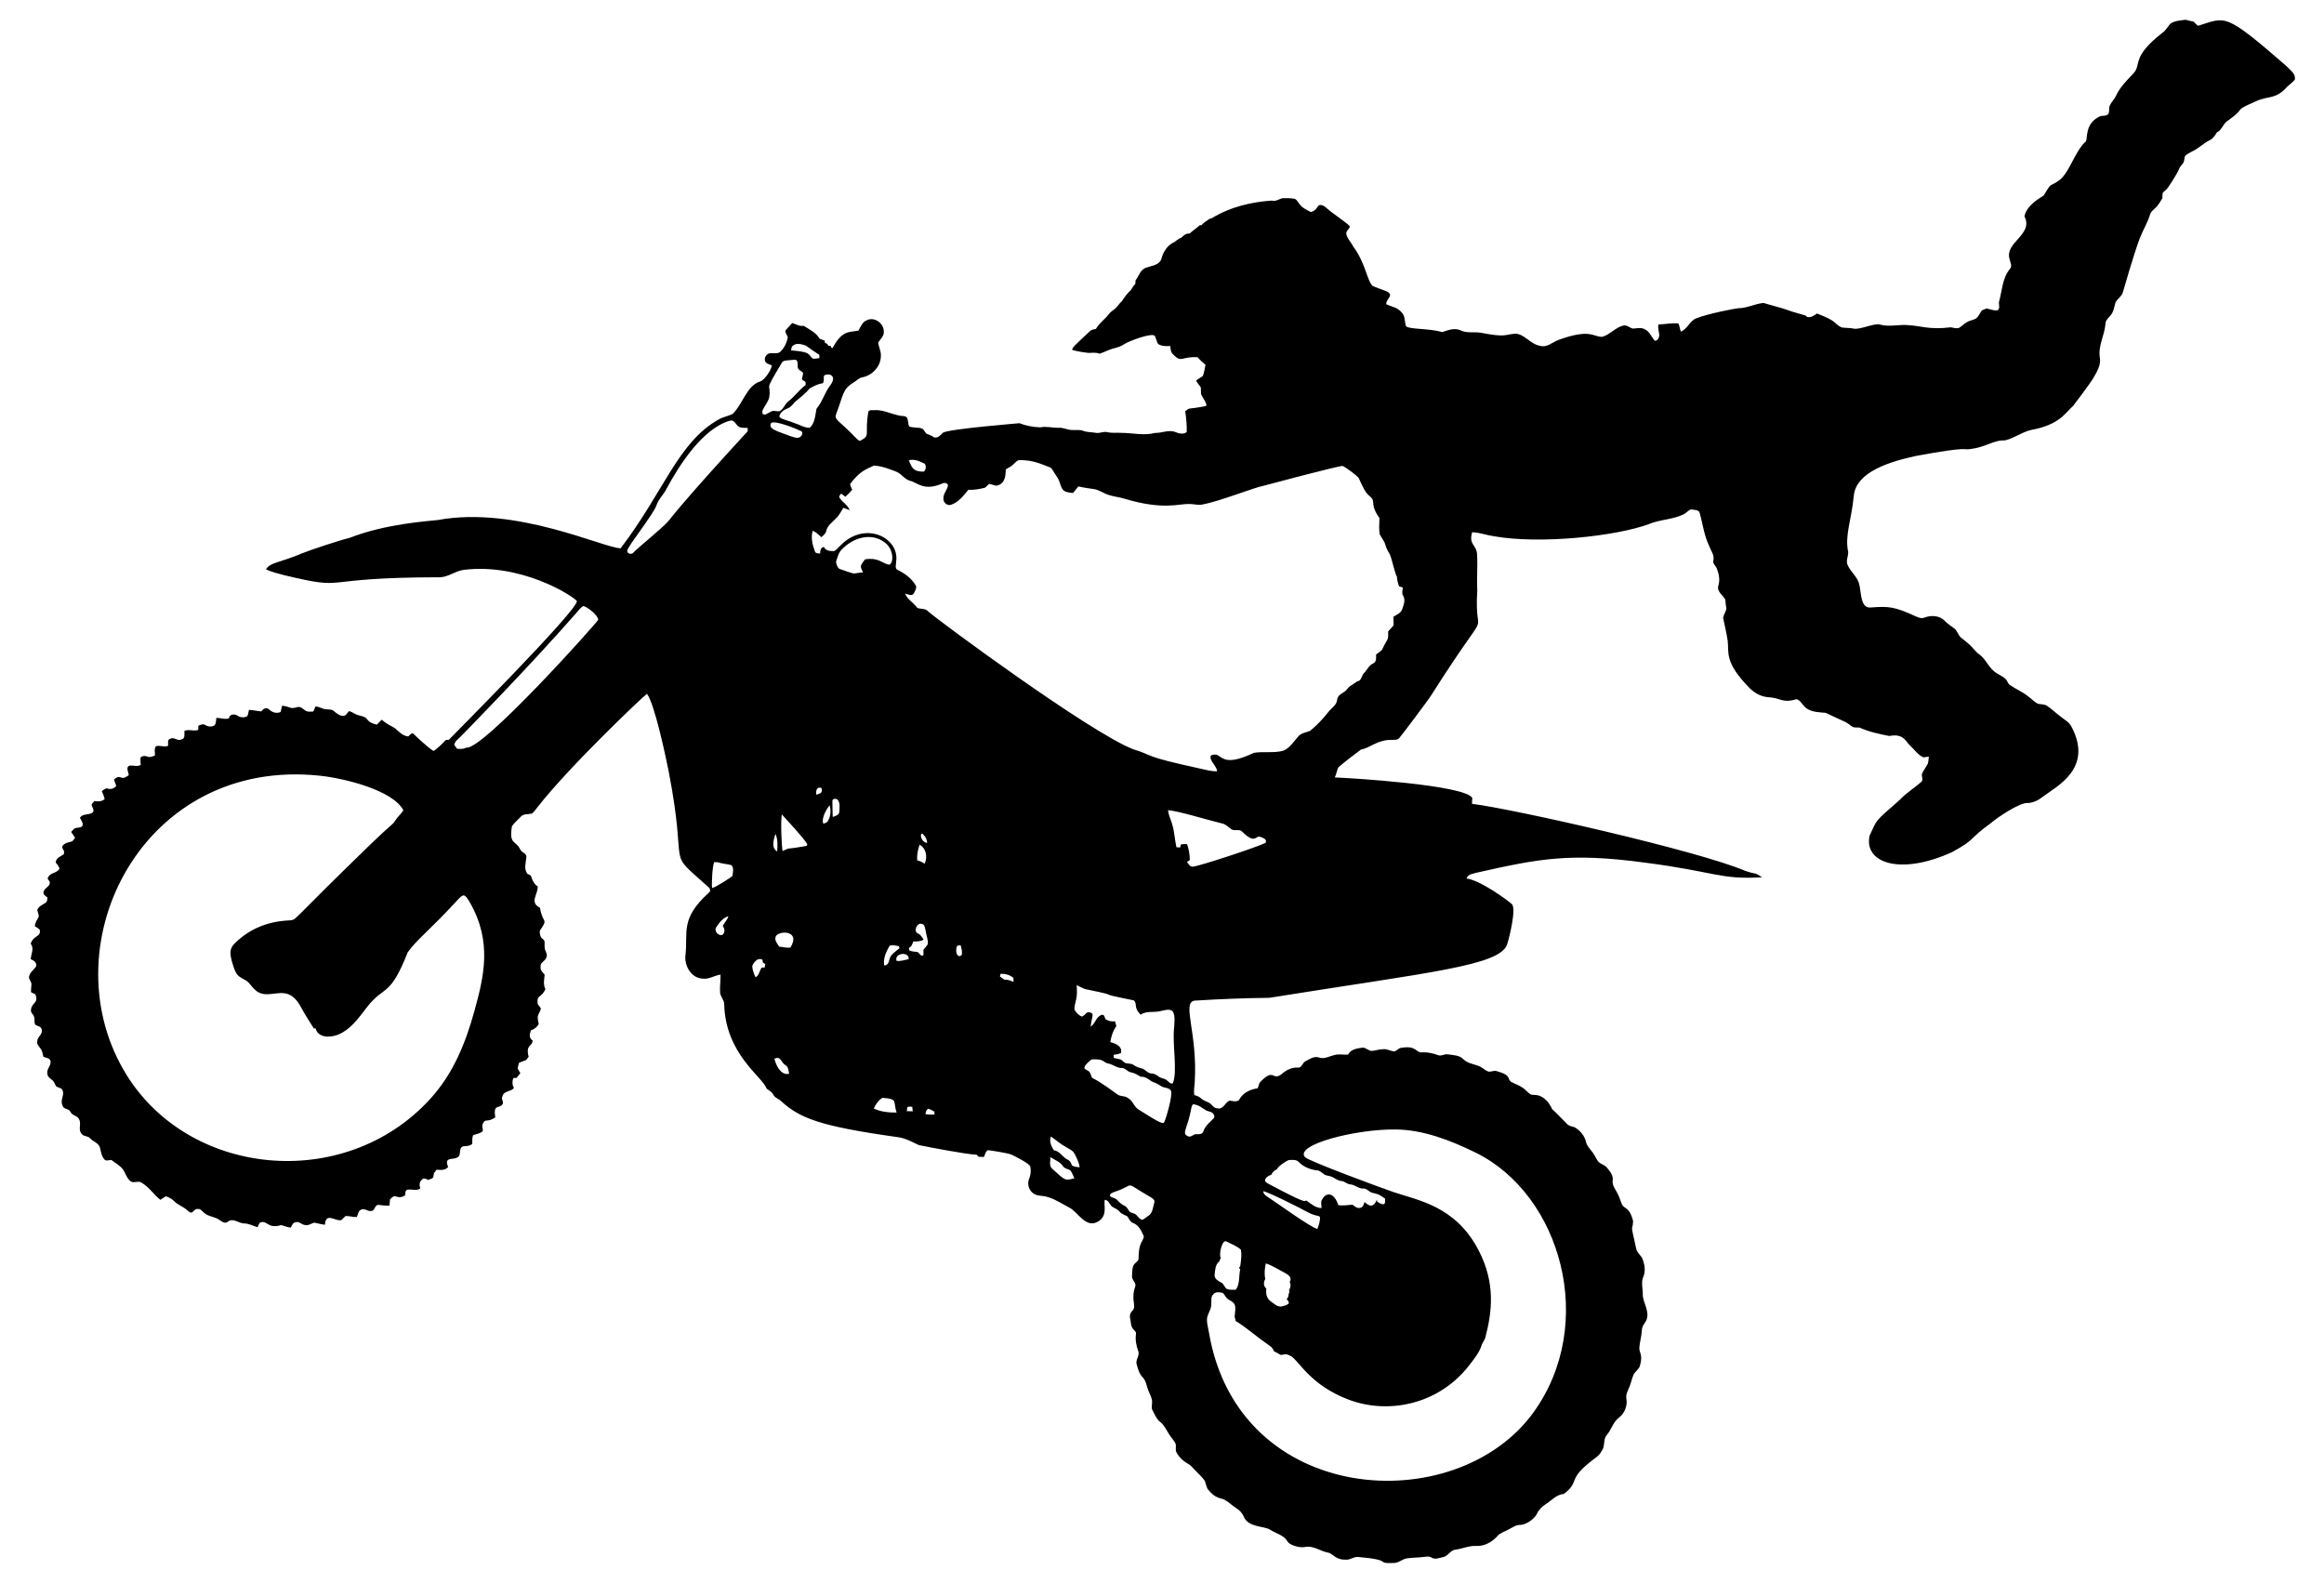 <?xml version="1.0" encoding="UTF-8"?>
<!DOCTYPE svg  PUBLIC '-//W3C//DTD SVG 1.1//EN'  'http://www.w3.org/Graphics/SVG/1.1/DTD/svg11.dtd'>
<svg enable-background="new 0 0 2408.866 1640.919" version="1.1" viewBox="0 0 2408.9 1640.9" xml:space="preserve" xmlns="http://www.w3.org/2000/svg">

	<path d="m2369.9 68.435c-64.717-56.191-62.303-50.738-91.613-41.673-1.68-1.295-3.077-2.839-4.531-4.326-2.793-0.511-5.53-1.181-8.21-1.976-5.326 0.783-11.139 0.852-15.716 4.008-2.884 2.827-4.531 6.768-7.915 9.107-33.233 25.858-21.846 32.936-30.364 42.355-6.904 7.165-14.137 14.41-18.373 23.551-1.635 3.531-4.61 6.2-6.234 9.709-1.272 2.737-0.25 5.973-1.408 8.698-2.18 2.952-6.484 1.465-9.447 2.952-15.049 7.448-12.062 21.768-13.921 25.617-12.211 10.808-17.222 34.163-29.273 41.514-9.76 6.357-6.12 0.82-14.603 14.818-1 0.84-17.674 9.158-19.894 21.529 9.711 18.795-20.288 26.651-15.534 43.91 0.659 3.577 3.429 7.642 0.25 10.799-7.812 9.675-7.824 22.585-11.128 34.009-0.363 2.907 1.613 7.04-1.76 8.755-3.77 0.182-7.415-1.204-11.026-2.032-1.692 0.636-3.429 1.204-4.973 2.078-1.964 2.555-3.1 5.7-5.462 7.937-3.077 2.089-7.006 2.282-10.117 4.258-2.941 1.601-5.178 4.167-8.04 5.848-2.884 0.897-5.87-0.238-8.721-0.602-21.845 2.784-32.328-1.707-41.901-2.021-10.447-1.556-21.143 2.089-31.454-0.806-5.167-1.889-20.685 5.559-27.025 4.213-4.133-0.999-8.414-0.511-12.547-1.238-8.233-3.68-3.349-6.138-25.708-14.455-2.941 2.248-6.245 4.474-10.163 3.577-0.397-0.375-1.215-1.124-1.612-1.487-28.369-7.964-6.004-2.632-43.695-13.047-8.914 0.988-17.067 5.428-26.105 5.507-2.775 0.183-31.357 5.574-43.365 10.413-6.949 2.691-9.141 11.083-16.056 13.842-1.079-2.771-1.181-5.871-2.532-8.494-6.893-0.704-13.797 0.863-20.689 1.079-0.84 3.668 0.522 7.245 0.886 10.867-0.079 2.646-1.567 5.984-4.61 6.018-3.531-3.918-5.314-9.584-10.413-11.9-3.747-2.203-8.119-0.977-12.15-0.749-3.566-0.545-6.45-4.213-10.288-3.089-8.198 1.976-13.683 9.527-21.813 11.65-9.466 0.095-12.124-8.884-45.398 3.27-6.223 2.453-12.173 8.323-19.315 5.916-9.516-1.578-15.091-11.548-24.822-12.491-12.114 0.823-9.223 4.261-36.427-0.965-6.858-1.136-14.148 0.761-20.609-2.396-6.336-3.043-13.036-0.204-19.167 1.737-13.89-4.008-33.681-2.652-37.506-5.984-1.703-4.815-0.602-10.821-4.769-14.614-3.906-4.883-10.299-5.803-15.67-8.164-0.815-5.685 9.266-9.481-0.148-13.649-4.644-1.681-9.266-3.429-13.831-5.28-5.875-4.807-7.588-24.126-20.292-40.935-2.169-4.519-6.336-8.085-7.188-13.161-0.534-3.27 3.316-4.837 3.656-7.801-2.91-3.749-17.87-13.166-25.095-19.792-2.18-1.942-6.654-3.917-8.391-0.454-1.487 2.771-3.917 4.621-6.961 5.405-4.065-2.112-8.505-4.008-11.355-7.756-1.703-1.976-2.782-4.599-5.133-5.882-4.201-0.84-8.55-0.806-12.797-0.715-3.77 0.84-7.063 3.702-11.117 2.498-21.648 1.393-43.942 6.888-62.374 18.327-0.545 0.136-1.646 0.42-2.192 0.568-2.805 2.067-6.018 3.668-8.221 6.438-0.534 0.08-1.59 0.238-2.124 0.318-3.236 3.111-7.131 5.439-10.356 8.539-3.656-0.443-6.268 1.942-8.63 4.326-3.656 0.988-5.939 4.338-9.447 5.632-5.927 3.6-9.527 9.89-11.208 16.465-2.373 6.45-9.97 6.813-15.5 8.857-6.367 1.746-7.742 8.954-11.185 13.149-0.114 1.261-0.216 2.521-0.295 3.781-1.931 1.964-3.475 4.235-4.803 6.631-3.634 3.236-6.563 7.188-9.107 11.298-2.135 1.771-3.622 4.11-5.439 6.154-2.396 2.714-5.893 4.19-8.017 7.154-4.145 5.462-10.072 9.368-13.479 15.409-2.078 0.568-4.485 0.59-6.064 2.214-17.783 16.535-18.337 17.063-18.441 19.553 5.519 1.578 11.23 2.464 16.942 3.077 3.793-0.079 7.699-0.749 11.332 0.84 5.189-1.612 9.913-4.474 15.25-5.689 3.565-0.931 7.188-2.01 10.254-4.156 4.256-2.981 30.12-12.918 31.953-8.289 1.374 2.555 1.658 5.587 3.27 8.04 3.747 2.419 8.301 2.35 12.593 2.112 0.295 3.066 0.42 6.507 2.952 8.709 9.304 9.265 7.728 1.956 25.322 2.884 2.521 2.862 5.394 5.394 8.255 7.926-0.806 3.827-1.385 7.755-2.714 11.435-2.101 1.976-5.098 2.782-6.983 4.962 1.192 2.612 3.384 4.576 4.837 7.04 0.239 2.271 0 4.565 0.216 6.859 1.307 3.723 8.794 12.529 3.895 12.638-20.038 3.742-14.008 0.715-20.314 5.019 1.056 7.222 1.862 14.5 1.567 21.813-3.259 2.305-7.619 1.681-11.06 0.159-7.074-3.168-14.41 0.818-21.688 0.659-11.559 3.032-23.346-0.057-35.031-0.08-4.974-0.386-10.015 0.454-14.875-0.829-3.997-0.772-7.858 1.669-11.844 0.749-4.303-0.784-8.8-0.409-12.911-2.078-3.724-1.351-7.721-0.522-11.559-0.806-4.599-0.068-8.8-2.589-13.411-2.316-6.518 0.204-12.945-1.771-19.44-0.432-7.29-0.261-14.716-1.59-21.518-4.303-1 0.202-71.854 5.76-79.202 9.777-2.725 2.453-5.087 5.916-9.289 4.905-2.43-1.885-5.382-2.725-8.119-3.94-1.635-1.84-2.544-4.565-5.042-5.428-4.122-1.204-8.63-0.318-12.638-1.987-2.01-3.441 0-9.561-5.03-10.629-10.583-0.25-19.928-6.79-30.636-6.223-2.169 0.227-5.36-0.761-6.677 1.499-4.083 23.429 2.526 24.59-7.812 29.864-1.749 1.317-3.191-0.954-4.429-1.897-19.114-20.018-23.533-19.032-21.03-25.833 7.576-19.317 6.118-25.182 17.93-32.26 3.1-1.817 5.541-4.906 9.3-5.451 10.356-2.067 19.122-11.571 19.008-22.358 0.273-4.758-2.237-9.016-2.816-13.615 2.26-3.622 6.257-6.677 5.859-11.412 0.102-8.471-9.55-15.625-17.464-11.821-4.803 1.726-6.472 6.824-8.857 10.799-8.199 1.878-16.404-0.998-26.037 16.806-0.863 2.612-2.623 0.67-2.816-0.999-0.59-0.023-1.76-0.057-2.339-0.068-0.545-1.737-1.885-2.6-3.52-3.043-0.068-0.568-0.182-1.703-0.25-2.271-1.783-0.67-3.531-1.374-5.291-2.055-3.634-6.359-10.583-9.538-16.499-13.342-4.281 0.784-7.96-1.646-11.843-2.907-8.456 9.887-8.522 6.422-4.622 14.557-0.92 5.803-3.588 11.355-7.88 15.409-3.475 2.646-8.142 0.545-12.002 1.737-2.782 1.351-4.86 4.871-3.543 7.903 0.965 2.941 4.622 2.964 6.904 4.474-0.55 4.338-7.403 15.296-12.298 16.556-13.95 4.731-17.161 22.384-28.297 33.656-4.792 2.316-10.242 3.123-14.852 5.905-41.864 23.646-56.302 74.331-101.25 133.29-16.596 0.338-108.03-44.302-189.57-29.251-9.202 1.14-54.133 3.758-91.534 18.566-9.052 1.961-41.973 12.964-48.032 15.557-25.759 10.823-33.429 9.408-38.562 16.919 5.95 3.043 12.57 4.281 18.929 6.132 69.889 16.689 29.223 2.274 161.39 2.169 8.914-0.238 16.136-6.665 24.913-7.71 59.123-7.131 112.16 26.421 117.12 32.362 0.773 9.838-131.98 142.78-132.74 143.78-1.09 0.091-2.18 0.204-3.248 0.318-3.838 4.145-7.892 8.108-12.547 11.332-4.849-2.45-19.301-16.155-20.269-17.248-1.999-2.952-4.406 0.863-6.052 2.192-5.757-0.67-9.686-4.928-13.74-8.562-4.769-2.669-9.686-5.121-13.774-8.846-1.703 1.681-3.373 3.395-5.008 5.144-3.656-0.886-7.483-2.01-9.788-5.212-2.703-3.883-7.801-3.622-11.719-5.428-2.532-1.045-4.735-2.929-7.472-3.372-1.967 1.89-3.989 9.973-15.273 0.193-3.089-2.907-7.653-1.374-11.332-2.646-2.612-0.965-5.144-2.226-7.971-2.419-0.772 1.749-1.544 3.509-2.294 5.28-2.044 0.068-4.111 0.352-6.12-0.034-3.418-0.84-5.462-4.667-9.141-4.724-2.816 0.352-5.655 1.874-8.482 0.795-2.827-0.909-5.666-1.874-8.641-2.033-0.534 2.146-1.067 4.292-1.522 6.472-4.235 1.953-8.755 0.431-11.957-2.634-2.669-2.498-6.382-0.795-7.915 2.044-4.338-0.284-8.573-1.385-12.911-1.59-0.625 2.191-0.749 4.61-1.862 6.643-3.043 1.624-7.017 1.408-9.868-0.557-3.089-2.214-8.63-1.839-9.061 2.76-4.326 1.317-8.63-0.545-12.979-0.602-0.522 2.566-0.182 5.496-1.828 7.71-2.896 1.942-6.756 1.556-9.641-0.204-2.328-1.737-4.985-0.136-7.301 0.681-0.023 1.431-0.034 2.873-0.034 4.338-4.735 1.737-9.686-1.011-14.319 0.988-0.318 2.941 1.181 7.96-2.896 8.834-4.088 2.362-7.869-2.975-11.855-0.613-3.338 0.874-1.851 4.769-2.214 7.279-4.156 1.828-8.573-1.033-12.65 0.522-2.055 2.714-0.681 6.416-1.011 9.584-2.43 0.784-4.996 2.294-7.551 1.101-2.464-1.033-5.246-0.942-7.324 0.897-0.341 2.578 0.068 5.189 0.193 7.778-3.6 1.885-7.46 0.329-11.208 0.602-4.871 1.306-1.419 6.631-1.192 9.981-2.373 1.431-4.917 3.713-7.869 2.419-2.771-1.294-5.473-0.034-7.347 2.101 0.375 2.373 1.953 4.451 2.078 6.87-2.487 2.782-6.279 3.668-9.709 2.157-1.896 0.693-3.679 1.669-5.11 3.111 1.272 2.589 2.362 5.28 2.941 8.119-2.998 2.578-6.79 2.725-10.504 1.998-1.09 1.226-2.555 2.282-3.02 3.952 0.545 2.634 3.759 6.268 0.556 8.323-3.997 2.419-9.765 0.579-12.672 5.11 1.306 2.657 4.042 5.655 2.396 8.766-2.203 1.93-5.485 1.033-7.96 2.305-1.34 0.999-2.351 2.351-3.463 3.6 1.363 1.999 2.714 4.008 4.042 6.041-0.965 1.226-1.828 2.566-2.941 3.69-3.736 1.067-8.346 1.578-10.447 5.348-0.023 1.771 1.158 3.248 1.896 4.803 0 0.772-0.023 2.305-0.034 3.077-3.27 2.453-8.448 3.861-8.562 8.778 1.658 1.783 2.975 3.849 4.054 6.041-2.453 5.212-9.777 4.076-11.991 9.425-1.192 1.601 1.192 3.032 1.771 4.463 0.874 4.962-5.394 5.95-6.348 10.231-1.215 2.873 2.26 4.485 3.986 6.086-0.284 1.771-0.057 4.02-1.715 5.235-3.123 2.305-7.404 3.622-8.868 7.619 0.295 2.362 1.794 4.565 1.476 7.017-1.488 3.259-3.952 6.166-3.952 9.947 1.681 1.113 3.69 1.942 4.996 3.566 1.686 7.951-6.626 5.393-9.311 14.546 3.872 4.86 0.329 10.606 0.011 16 3.327 1.249 7.154 3.917 5.246 8.028-2.714 3.52-7.052 6.45-7.097 11.389 0.772 1.885 1.908 3.611 2.578 5.564 0.079 3.043-0.568 6.086-0.42 9.152 1.351 0.886 2.873 1.488 4.372 2.123 4.051 9.436-3.658 8.419-4.394 16.056-0.704 3.213 2.975 5.121 3.384 8.108 0.409 2.43-0.057 5.064 0.874 7.415 2.339 1.567 6.279 1.635 6.836 5.042 1.442 4.962-4.792 7.619-4.61 12.4-0.704 2.952 1.828 5.053 3.327 7.256 2.01 2.419 2.26 5.689 3.032 8.63 2.737 1.181 7.165 1.181 7.449 4.985 0.397 4.326-4.099 7.631-3.384 12.127-0.091 3.759 3.566 5.587 5.984 7.756 1.329 1.839 2.067 4.054 3.372 5.927 2.044 1.272 5.155 1.272 6.302 3.702 2.589 5.121-2.725 10.481 0.045 15.67 0.704 4.565 6.609 3.145 8.289 6.824 1.567 3.906 6.711 3.69 8.619 7.256 3.282 4.588-1.079 10.946 2.782 15.329 1.942 3.236 6.506 2.169 8.88 4.826 3.191 3.622 9.016 4.826 10.367 9.947 1.033 4.508 1.749 9.527 5.348 12.843 2.055 0.625 4.281-0.159 6.393-0.272 4.145 3.259 9.084 5.734 12.241 10.106 2.464 3.656 3.497 8.267 6.904 11.287 3.055 3.6 8.108-0.261 11.798 1.953 7.926 4.383 12.831 12.423 19.803 17.975 1.896-1.26 3.793-2.51 5.746-3.679 3.134 1.068 6.154 2.566 8.494 4.985 3.781 3.986 9.277 5.541 13.308 9.209 1.408 1.011 2.646 2.555 4.485 2.793 2.634-0.727 3.793-4.406 6.893-3.781 2.839-0.443 4.383 2.328 6.359 3.827 4.519 4.27 11.355 3.986 16.249 7.642 2.464 1.726 5.723 4.179 8.573 1.646 5.246-4.167 10.912 1.567 16.465 1.862 5.098-0.125 9.47 2.578 14.239 3.906 0.704-1.601 1.294-3.191 2.282-4.599 7.952-3.699 7.386 6.888 22.256 2.339 3.191 1.192 6.461 2.169 9.845 2.691 1.226-2.055 1.999-4.974 4.712-5.473 3.713-1.59 6.541 2.487 10.129 2.759 3.372 0.84 6.211-1.431 9.22-2.441 3.815 0.488 7.494 1.84 11.367 2.169 0.928-13.567 10.708-3.207 16.976-4.826 1.488-1.431 2.998-2.828 4.474-4.247 3.895-0.125 7.653 1.272 11.548 1.067 1.408-2.475 1.374-6.052 4.201-7.449 3.429-2.248 6.87 1.669 10.481 1.192 4.235 0.397 3.713-6.609 7.903-6.325 3.77 0.352 7.528 1.135 11.344 0.67 0.193-2.135 0.363-4.258 0.522-6.359 1.749-1.465 3.452-4.11 6.098-3.043 3.293 1.147 6.711 0.943 9.561-1.204 0.307-2.055-0.102-4.894 2.316-5.802 4.428-0.886 9.345 1.533 13.41-1.204-0.977-3.1-1.238-6.779 1.567-9.016 1.703-2.373 4.542-1.056 6.563 0.045 1.805-0.806 4.19-0.988 5.36-2.771 0.273-1.374 0.5-2.736 0.67-4.088 0.874-1.26 1.771-2.498 2.668-3.724 4.19 0.295 9.22 0.976 12.071-2.918-4.784-11.009 5.572-6.84 9.482-9.856 4.758-2.112 0.806-9.016 5.655-11.366 3.35-0.488 7.108-0.114 9.845-2.555 0.148-3.077-0.329-6.234 0.897-9.152 3.372-1.101 7.176-1.601 9.936-4.008 0.477-2.248-0.727-4.474-0.318-6.699 2.878-7.787 4.343-1.329 13.365-7.744-2.391-14.166 4.148-8.905 7.097-13.07 2.566-2.385-1.556-5.814 0.295-8.607 1.226-5.973 8.755-4.553 11.934-8.766-1.919-3.214-1.851-6.836-0.659-10.265 0.852-0.034 2.555-0.114 3.418-0.159 1.306-1.624 2.6-3.248 3.883-4.883-3.626-6.23-3.026-3.87-1.374-10.787 2.464-1.033 4.951-2.01 7.472-2.884 0.818-1.147 1.658-2.26 2.498-3.373-3.35-13.159 3.798-9.998 4.145-16.885-4.133-2.294-3.168-7.017-1.658-10.651 3.441-0.863 6.336-3.259 7.949-6.404-0.352-2.691-1.34-5.348-0.943-8.062 0.715-2.839 2.725-5.167 3.236-8.051-0.988-1.635-2.351-2.975-3.384-4.542-1.204-10.48 3.857-5.687 8.039-15.568-2.532-4.701-1.238-9.845-0.784-14.818-1.805-2.498-4.883-4.531-4.156-8.073-0.92-4.542 4.417-5.757 5.7-9.391 2.373-3.758-1.749-7.29-1.533-11.162-0.556-2.839 1.102-6.745-2.01-8.46-2.68-1.817-3.191-5.416-3.077-8.391 9.271-13.949 3.182-6.27 0.238-23.982-11.586-5.697-1.586-14.127-2.441-22.29-3.724-2.112-5.382-6.041-6.609-9.913-0.443-1.896-2.555-2.135-3.986-2.918-3.918-5.178-1.612-11.378-1.09-17.146 0.636-4.406-5.076-4.781-6.416-8.301-4.683-9.926-11.656-4.127-8.528-23.993 2.646-3.622 6.086-6.586 9.164-9.845 2.884-3.191 7.653-2.328 11.469-3.168 2.248-1.567 3.645-4.008 5.394-6.064 32.942-42.44 108.74-114.27 113.93-118.18 8.309 11.444 19.864 67.232 22.619 81.064 20.772 107.6-4.797 78.161 40.992 119.25 1.953 1.499 2.782 4.588 0.307 6.052-29.341 26.677-21.522 40.472-23.914 63.725-1.794 11.117 5.564 24.777 17.816 25.186 6.552 0.92 12.127-3.384 18.441-4.122 0.17 6.052-0.886 12.093-0.477 18.157 0.091 4.553 4.304 7.835 4.27 12.434 1.381 52.122 39.925 75.226 43.944 87.559 2.453 1.84 5.428 3.293 6.893 6.166 1.59 3.463 5.712 4.281 8.232 6.915 19.389 17.354 38.739 25.724 120.33 37.154 8.005 0.874 15.136 4.894 22.29 8.289 9.161 1.871 49.181 9.687 59.944 9.981 0.715 0.704 1.442 1.442 2.191 2.192 1.806 0.023 3.634 0.068 5.485 0.125 1.079-2.43 1.522-5.587 4.031-7.018 1 0.012 20.618 2.876 24.402 4.633 3.133 1.396 18.392 9.022 19.542 12.241 0.818 4.077 0.579 8.414-1.033 12.298-2.317 5.223-0.874 11.991 3.872 15.386 3.668 3.032 8.675 2.441 13.058 3.452 8.846 2.067 16.431 7.267 24.357 11.446 8.892 4.077 17.337 22.628 30.386 14.307 10.074-6.269 4.969-17.367 6.654-22.301 4.667 0.443 4.803 6.052 8.607 7.744 10.599 5.388 2.313 3.772 14.671 9.379 1.805 2.6 2.986 5.961 6.313 7.074 5.473 2.112 8.085 7.733 10.435 12.706 1.011 1.987-0.545 3.929-1.34 5.7-3.293 5.428-3.656 11.968-3.77 18.157 0.307 2.146-1.828 3.225-3.043 4.599-4.156 3.1-3.259 8.948-3.713 13.513-0.625 4.258 4.883 6.972 3.27 11.276-4.974 13.933 2.075 20.073-3.043 25.027-2.146 2.089-2.93 5.053-2.123 7.971 0.863 3.747 0.409 8.323 3.406 11.196 1.135 1.363 3.021 2.6 2.578 4.701-0.84 5.939 0.227 11.911 2.26 17.521 2.18 4.86-3.202 9.288-1.476 14.171 1.306 4.678 2.612 9.629 6.12 13.229 3.656 3.679 3.974 9.073 5.905 13.66 1.601 4.19 4.292 8.255 3.861 12.956-0.011 2.487-0.897 5.189 0.431 7.528 9.123 18.843 5.958 4.928 16.715 24.118 2.112 3.849 5.609 6.813 7.358 10.89 0.432 2.43-0.091 4.928 0.216 7.404 4.388 10.067 13.393 12.917 15.511 15.25 19.316 19.724 12.422 12.463 17.294 23.914 8.204 10.669 13.952 9.106 17.884 11.378 4.292 2.385 7.756 5.961 11.911 8.596 3.202 2.044 5.996 4.826 7.574 8.357 4.599 12.078 21.689 9.817 27.718 14.126 6.03 3.849 14.058 5.428 17.816 12.071 1.713 3.254 11.785 7.051 18.395 5.643 8.21-1.544 15.216 4.077 22.937 5.746 6.493 0.785 7.604 8.516 21.563 7.324 3.395-0.715 6.461-2.964 10.061-2.703 38.281 3.234 16.765 7.059 37.461 6.245 4.974-0.125 8.63-4.179 13.479-4.815 5.689-0.818 11.491-0.704 17.214-1.431 2.623-0.136 5.53-1.135 7.926 0.511 3.793 2.612 8.437 0.363 12.479-0.409 5.008-1.113 7.177-7.074 12.434-7.653 7.313-0.908 14.182-4.303 21.677-3.883 8.425 0.511 16.431-4.088 21.927-10.231 3.009-3.452 7.597-4.61 11.469-6.779 3.838-1.862 7.438-4.826 11.923-4.758 7.712-0.204 15.827-7.6 17.6-11.639 1.919-4.145 5.201-7.426 9.05-9.834 6.03-3.872 11.185-10.061 18.781-10.662 16.345-12.195 4.135-14.281 26.026-32.09 4.565-4.099 10.606-6.824 13.308-12.672 3.872-4.826 1.011-11.877 5.326-16.476 4.803-5.598 6.484-13.547 12.65-17.964 5.837-4.44 8.891-12.491 7.506-19.679-0.715-4.497 1.749-8.505 3.327-12.502 1.658-3.906 2.339-8.13 4.065-12.002 1.556-3.611 5.575-5.553 6.666-9.425 3.578-12.22-1.227-13.501-0.568-19.36 0.488-5.78 2.328-11.366 2.543-17.18-0.011-3.009 1.488-5.666 3.146-8.062 7.193-9.583-2.533-21.446-2.135-29.274 0.102-6.302-2.112-12.979 0.761-18.929 2.203-5.564 1.181-11.821-0.761-17.294-1.533-4.281-5.961-6.893-6.87-11.457-6.551-29.596-3.762-15.868-3.191-28.479-3.867-15.469-9.645-12.253-11.775-17.782-1.601-3.747-2.589-7.756-4.599-11.31-2.101-4.02-5.394-7.971-4.815-12.797 0.976-5.189-2.703-9.47-5.7-13.217-2.464-3.441-7.358-3.724-9.697-7.245-1.93-2.737-3.191-5.882-5.178-8.551-2.509-3.531-5.995-6.552-6.995-10.924-1.442-6.586-6.12-12.071-11.843-15.409-2.782-0.886-5.927-1.226-7.96-3.531-25.551-26.362-9.323-7.24-19.576-22.483-8.916-9.946-14.127-6.527-17.987-8.04-3.032-1.805-5.121-4.803-8.051-6.734-3.475-2.532-7.608-3.804-11.332-5.825-6.117-3.036 1.009-6.809-15.398-11.457-2.918-1.124-5.802 0.613-8.732 0.443-2.441-0.704-4.406-2.396-6.461-3.759-5.882-4.304-14.148-3.634-19.508-8.846-4.224-4.656-10.878-4.508-16.613-5.382-3.509-0.59-6.824 2.362-10.242 0.738-5.076-1.817-10.367-3.021-15.772-2.805-7.577 0.959-5.376-7.64-22.71-4.553-2.589 0.556-4.201 3.202-6.79 3.645-3.895-0.454-7.449-2.816-11.446-2.339-3.849 0.057-7.495 1.34-11.276 1.76-3.793 0.318-6.359-3.679-10.095-3.372-5.507 0.806-12.036 1.601-14.83 7.131-4.712 0.59-9.55-0.886-14.171 0.579-5.303 1.09-10.492 4.519-15.988 2.51-5.121-1.76-9.868 1.715-14.183 3.986-3.213 1.533-3.611 7.006-7.79 6.495-6.484-0.488-12.502 2.827-17.158 7.052-9.649 6.907-7.153-7.527-22.245 8.346-0.954 1.885-1.442 3.963-2.089 5.973-1.344 0.403-14.123 1.414-19.61 12.513-2.998 1.771-6.279 0.806-9.447 0.329-4.928 1.567-6.529 9.47-12.547 8.017-2.827 0.114-4.712-2.033-6.472-3.872-2.759-3.179-7.472-3.304-10.435-6.223-1.999-1.942-4.531-3.032-7.188-3.622-1.011-4.553 0.193-9.152 0.352-13.717 3.083-50.874-13.558-81.951-0.363-84.221 25.81-1.601 51.689-2.691 77.567-2.918 166.34-26.679 239.58-33.117 246.7-55.731 2.128-6.618 9.708-37.036 4.701-41.48-3.992-3.718-32.363-24.645-46.874-26.492 1.556-4.724 6.881-4.917 10.912-6.109 63.988-14.424 96.394-20.809 173.93-10.345 73.369 9.458 77.492 17.81 121.52 15.193-2.089-1.453-4.315-2.657-6.541-3.804-3.77-0.454-7.37-1.692-10.946-2.827-47.817-20.61-238.77-63.915-283.28-69.539 0.08-2.044 0.182-4.099 0.341-6.12-8.191-13.517-126.6-20.635-142.55-21.2 1.624-3.259 2.18-6.927 3.52-10.265 7.597-6.643 15.738-12.672 23.812-18.736 8.141-0.883 17.031-10.383 31.908-9.924 2.407-0.204 5.292 0.318 7.267-1.487 1.409-1.286 29.091-37.905 33.952-45.477 66.816-105.31 43.302-48.225 47.305-108.23-0.727-12.127 0.488-24.311-0.216-36.439-0.169-10.808-9.033-10.194-5.144-23.619 7.619 0.193 14.796 3.055 22.302 4.099 48.275 8.645 127.3-0.047 161.02-12.582 11.628-4.905 24.856-4.508 36.2-10.254 2.669-1.306 4.508-4.201 7.404-4.951 3.145 0.67 8.176 0.045 9.073 4.054 3.055 11.276 4.52 23.085 9.618 33.725 1.794 4.962 5.723 9.629 4.451 15.227-0.942 3.248 2.362 5.314 3.463 8.039 2.26 5.689 3.599 12.15 1.658 18.134-1.817 5.984 4.712 9.641 7.222 14.296 0.114 3.202 0.693 6.359 1.147 9.55-0.715 3.236-2.737 6.007-3.452 9.243 1.59 7.824 3.543 15.602 4.724 23.528 1.64 12.489-3.929 22.351 22.846 49.531 5.201 5.257 12.184 8.982 19.656 9.379 12.916 0.806 14.019 6.466 28.831 2.055 7.674 2.208 5.072 12.26 24.448 13.615 10.516 1.344-0.88-2.189 26.094 9.936 3.077 1.306 5.348 3.906 8.301 5.473 2.123 0.397 4.326 0.261 6.529 0.375 9.731 4.429 20.371 6.677 30.818 8.732 15.14-2.975 17.057 5.981 21.654 9.992 4.497 4.088 7.96 9.629 13.706 12.139 1.896-0.079 3.736-0.522 5.655-0.784-0.318 2.407-0.284 4.917-1.033 7.267-1.783 3.804-4.712 6.995-6.166 10.958-0.375 2.714 1.908 6.12-0.784 8.176-7.233 6.359-15.625 11.412-22.222 18.52-27.154 23.934-22.628 19.016-31.193 37.052-6.174 27.997 31.065 41.708 85.356 17.146 25.327-13.776 16.8-13.279 40.288-30.114 6.794-5.906 29.328-21.051 37.688-20.871 6.211 0.045 11.787-3.009 16.556-6.745 13.39-10.314 52.521-28.858 29.308-72.503-2.43-4.667-7.199-7.154-11.139-10.299-4.746-3.509-8.993-7.642-13.842-10.992-2.93-2.203-6.813-1.476-10.106-2.498-3.373-1.794-5.962-4.678-8.993-6.938-6.211-5.155-13.819-8.176-20.371-12.809-1.624-1.783-2.203-4.304-3.963-5.95-3.736-3.634-9.084-4.985-12.74-8.698-5.439-4.883-8.164-12.127-14.137-16.454-4.258-2.987-7.029-7.483-10.924-10.833-2.623-2.339-5.416-4.451-8.107-6.677-3.271-2.612-3.884-7.29-7.29-9.731-3.214-2.453-6.665-4.588-9.504-7.46-5.269-5.939-14.512-6.336-21.473-3.543-3.021 1.181-6.12-0.239-8.868-1.408-22.266-10.307-28.453-10.511-46.601-9.141-10.691 1.099-9.644-15.32-11.934-24.312-1.953-7.801-9.039-12.672-12.07-19.883-1.851-4.406 0.874-8.948 0.67-13.422-3.717-16.948 3.344-32.669 5.78-57.866 2.114-25.474 38.554-36 64.997-41.719 56.189-10.344 47.279-5.712 55.799-7.029 15.715-1.886 23.921-9.031 34.134-8.959 6.5 0.426 20.441-9.273 28.91-10.833 30.068-5.558 35.307-17.861 43.524-24.924 0.821-1.002 17.971-23.693 20.541-28.252 3.804-6.506 8.38-13.547 7.233-21.45-2.237-12.23 4.803-23.392 5.791-35.36-0.068-4.11 3.634-6.45 5.769-9.481 3.032-3.815 3.293-8.846 4.792-13.308 2.294-3.429 6.166-5.78 7.438-9.913 0.342-1 10.899-38.43 17.498-55.901 3.236-8.46 8.096-16.204 10.765-24.891 0.795-2.964 3.509-4.678 5.541-6.768 2.998-2.839 5.03-6.484 7.188-9.981 0.011-1.84-0.034-3.69 0.295-5.496 1.113-1.453 2.668-2.498 4.042-3.736 1.002-0.814 10.536-15.101 12.865-20.973 0.897-2.668 3.168-4.451 4.667-6.756 2.453-7.054-1.611-5.941 8.834-11.503 6.608-2.941 11.65-8.38 18.123-11.594 3.565-1.601 5.666-4.985 7.642-8.187 5.314-2.362 6.188-8.789 10.878-11.798 22.36-15.789 2.888-8.628 30.057-20.644 11.948-5.535 19.564-1.56 30.965-13.831 2.737-3.021 6.325-5.178 8.868-8.38 1.305-6.214-5.145-10.063-8.722-14.117zm-2241.8 1040.7c-76.468-132.34 20.531-324.42 203.54-305.03 24.255 2.57 75.374 14.641 86.482 35.848-2.441 3.895-6.132 6.858-8.55 10.821-2.761 4.524-3.453 3.044-26.22 25.133-80.793 78.386-75.368 76.586-81.52 78.012-2.645 0.613-30.492-0.921-54.633 20.334-8.831 7.775-10.703 10.982-5.231 27.59 3.319 10.072 5.299 10.101 12.999 14.555 6.213 3.594 8.415 14.582 22.298 14.237 12.14-0.302 23.981-6.798 34.873 13.669 4.089 7.684 8.627 14.581 13.253 21.911-0.053-0.084 1.551-0.324 1.737-0.3 1.149 5.648 6.418 8.451 11.933 8.629 19.974 0.644 33.171-20.217 41.805-31.127 17.825-22.525 23.21-9.198 41.743-56.224 10.12-14.096 21.961-21.99 50.957-53.466 6.446-6.998 7.758-7.965 12.928 0.853 24.26 41.37 14.962 78.276 5.227 113.52-9.252 33.49-22.005 64.895-45.612 90.854-89.1 97.98-253.66 81.56-318.01-29.811zm355.01-334.15c-2.816 1.817-6.189 1.306-9.334 1.192-0.965-1.374-1.942-2.714-2.941-4.02 0.647-4.111 4.508-6.188 7.063-9.027 0 0 69.94-71.129 119.1-127.3 2.396-2.668 4.417-5.893 7.653-7.653 3.722 0.789 14.717 8.786 15.443 14.239-1.834 3.753-120.5 136.3-136.99 132.57zm265.81 194.05c-4.485 1.658-9.391-4.304-6.257-8.255 3.009-4.542 6.881-9.459 12.309-11.026-0.931 3.963-4.326 6.597-5.791 10.333 2.249 2.6 2.408 6.54-0.261 8.948zm10.299-60.977c-1.501 1.401-16.527 11.292-21.086 12.513-0.641-3.437 0.135-22.285 2.101-26.878 1.101 0 2.214 0.011 3.35 0.045 4.678 1.51 9.641 1.851 14.41 2.998 3.042 2.737 1.6 7.711 1.225 11.322zm15.773-461c-66.342 72.008-81.507 92.295-81.507 92.295-5.267 6.793-33.532 29.407-36.927 33.464-1.726 2.339-6.609 1.306-6.438-1.953 0.828-5.275 27.25-37.529 30.557-47.601 2.033-6.189 7.256-10.492 10.004-16.295 13.835-25.72 37.974-63.04 66.064-70.935 5.042-1.215 6.223 5.712 10.401 6.949 2.555 0.602 5.212 0.545 7.846 0.624v3.452zm183.44 33.543c1.851 2.248 1.374 6.302-0.772 8.232-12.633 0.591-13.108-6.807-15.727-11.65 5.802-1.783 11.332 1.079 16.499 3.418zm-136.26-122.46c3.838-3.123 8.959-1.181 13.127 0.08 4.61 3.293 9.175 6.677 14.001 9.663 0.011 0.829 0.011 2.487 0.011 3.316-2.282 0.295-4.599 0.852-6.904 0.568-5.056-4.402-1.319-6.973-22.506-8.55 0.523-1.761 0.364-4.123 2.271-5.077zm-29.5 644.74c-0.784 0.034-2.362 0.102-3.145 0.136-2.453 3.089-2.532 8.391-6.427 9.97-1.726-3.713-3.282-7.687-3.35-11.809 1.771-3.895 5.678-8.891 10.492-6.393 0.148 0.738 0.42 2.226 0.556 2.964 0.602 0.409 1.794 1.226 2.396 1.635-0.193 1.147-0.363 2.316-0.522 3.497zm0.59-573.07c-0.715-0.17-2.135-0.5-2.85-0.67 0.034-1.374-0.5-2.85 0.125-4.133 2.192-4.338 5.428-8.21 6.779-12.934 2.382-17.494-6.519-2.959 12.695-35.462 1.612-3.622 6.052-2.782 9.254-3.35 2.123-0.011 4.576-0.942 6.529 0.284 1.805 2.532 0.25 5.996 1.59 8.721 1.294 1.737 3.418 2.555 5.008 4.008 0.091 2.203-0.829 4.292-1.079 6.473 0.295 1.76 2.487 2.078 3.679 3.123 0.011 1.056 0.034 2.112 0.079 3.191-6.745 5.076-11.605 12.195-18.316 17.305-3.509 2.805-4.622 7.869-8.823 9.936-2.339 0.159-4.633-0.42-6.938-0.397-2.713 1.021-5.166 2.6-7.732 3.905zm6.03 8.574c4.97-2.765 26.598 6.356 30.682 8.301 2.487 0.636 1.76 4.224 0.227 5.564-2.771 2.975-7.029 1.045-10.265 0.068-16.223-5.999-23.827-7.775-20.644-13.933zm4.428 425.92c2.657 5.609 2.26 12.275 1.84 18.339-6.507-3.85-3.486-12.548-1.84-18.339zm-0.976 233.18c6.805-3.2 6.28 3.481 11.435 6.688 3.1 1.805 3.123 5.734 3.759 8.868-9.988 2.457-14.717-12.815-15.194-15.556zm16.589-115.3c-3.815 0.738-7.812-0.704-11.684-0.908-1.862-3.066-4.996-6.291-3.702-10.163 2.107-6.754 26.76-7.524 15.386 11.071zm16.772-105.34c-25.743 4.58-15.053 0.948-24.913 5.326-0.932-3.808-2.177-28.958-0.829-37.994 3.997 4.564 23.425 25.086 26.469 31.011-0.182 0.42-0.545 1.249-0.727 1.657zm-13.603-438.66c-4.781-2.123-10.379-2.737-14.614-5.848-0.227-4.292 4.587-7.472 8.289-8.948 3.452-1.09 5.485-4.122 7.756-6.7 5.382-4.428 10.969-8.743 15.443-14.137 4.235-2.294 8.46-4.678 13.365-5.223 2.044-2.01 0.386-5.723 1.669-8.289 6.652-2.782 12.769 1.423 6.45 10.027-6.018 7.551-8.312 17.339-14.546 24.72-1.351 6.802-1.51 14.671-6.995 19.679-6.03-0.046-11.185-3.623-16.817-5.281zm29.001 382.99c-1.306 1.703-3.611 1.93-5.496 2.578-0.318-2.725 0-7.767 3.849-7.267 2.589-0.353 2.169 3.065 1.647 4.689zm6.392 30.227c-0.977 1.556-2.918 1.783-4.463 2.43-2.634-6.325 4.629-16.975 6.507-19.111 1.579 5.508 1.147 11.822-2.044 16.681zm12.082-10.162c-0.011 3.588-4.054 4.746-6.836 5.575-0.295-5.348-0.216-10.719-0.329-16.068-0.432-3.168 4.145-3.407 5.746-1.408 2.373 3.464 1.578 7.949 1.419 11.901zm26.651-261.42c-5.227 7.007-5.385 6.682-2.078 13.513-3.202 0.125-6.314 0.863-9.47 1.17-4.69-0.977-9.095-2.93-13.649-4.326-3.395-0.84-4.44-4.939-4.871-7.914 1.59-4.36 2.441-9.3 5.95-12.627 12.131-12.799 31.063-17.914 44.819-7.142 10.728 8.332 8.402 24.566 3.18 22.676-6.954-1.99-10.834-7.517-23.881-5.35zm35.235 401.07c0.102 0.522 0.307 1.567 0.397 2.078-3.815 3.44-9.107 6.109-10.322 11.559-0.625 3.055-1.794 6.211-5.473 6.302-1.158-7.426 2.067-14.341 5.689-20.553 3.146-0.884 6.575-0.169 9.709 0.614zm-26.196 168.17c2.078-4.247 4.905-8.766 9.095-11.06 4.008 0.602 8.97 0.114 11.98 3.27 1.215 3.872 1.135 8.13 2.657 11.991-8.062 0.068-16.386-0.67-23.732-4.201zm23.698-153.02c-2.907-8.142 13.081-10.197 12.593-1.828-4.134 0.874-8.324 2.362-12.593 1.828zm10.458 155.76c1.249-3.477-1.387-5.223 5.768-4.474 0.159 1.533 0.318 3.077 0.488 4.644-2.1-0.056-4.19-0.113-6.256-0.17zm17.373-161.86c-2.555 2.305-4.167-2.01-6.143-3.1-2.952-0.375-5.984-0.329-8.664-1.737-0.068-0.636-0.204-1.908-0.284-2.555 2.895-1.079 3.543-4.031 4.519-6.597 3.656-0.023 7.449 0.091 10.697-1.942-1.465-2.419-2.964-4.962-5.553-6.302-5.598-1.658-1.397-11.753 3.713-9.97 3.27 0.454 3.191 4.394 3.952 6.915 0.545 4.633 2.703 9.118 2.305 13.831-1.17 2.282-2.975 4.145-4.599 6.098 0.035 1.77 0.148 3.564 0.057 5.359zm1.136-94.589c-2.226-1.737-4.769-2.93-7.528-3.418-0.625-5.541 0.579-11.083 2.385-16.283 6.948 3.713 8.504 13.047 5.143 19.701zm-3.645-30.409c1.215-2.305 2.646 0.988 3.725 1.703 1.794 1.964 2.226 4.667 2.668 7.211-4.043-0.625-7.165-4.905-6.393-8.914zm4.633 290.04c0.216-2.248 0.704-4.553 2.861-5.7 2.203 0.659 4.179 1.862 6.211 2.952 0.114 0.988 0.238 1.987 0.386 3.009-3.168 0.239-6.336 0.182-9.458-0.261zm37.517-165.06c-4.081 3.895-7.236-2.539-4.939-9.198 1.033-0.863 2.498-0.681 3.77-0.977 0.885 3.283 2.032 6.723 1.169 10.175zm39.595 22.245c0.159-0.681 0.5-2.044 0.659-2.725 4.803-0.17 9.504 1.022 13.263 4.133 0.057 1.056 0.182 3.191 0.25 4.247-11.621-5.057-5.626 1.131-14.172-5.655zm54.301 199.44c-3.622-2.93-1.806-8.176-2.021-12.161 4.588 2.986 10.208 4.86 13.308 9.652 1.692 2.453 4.962 2.6 7.392 4.031 1.84 2.51 2.93 5.496 4.179 8.357-9.687 2.175-8.533 3.191-22.858-9.879zm20.314-3.565c-0.784-2.43-1.874-4.917-4.383-5.95-5.394-2.475-7.971-8.937-14.285-9.709-2.748-4.235-5.076-9.163-3.054-14.239 5.042 3.429 9.595 7.585 14.989 10.515 3.304 2.214 7.665 3.543 9.516 7.392 2.214 4.417 4.633 8.902 5.269 13.887-2.795-0.125-5.622-0.397-8.052-1.896zm85.459 38.403c-1.51 4.837-1.522 11.105-6.382 14.001-2.101 1.249-3.827 3.191-6.155 3.974-3.724-0.67-4.939-5.223-8.357-6.438-1.567-0.715-3.395-0.886-4.724-1.976-1.692-2.169-2.68-5.076-5.405-6.132-2.918-1.397-5.28-3.599-7.426-5.939-1.998-2.294-5.496-2.101-7.608-4.213-0.148-2.85 3.134-3.475 5.155-4.372 23.305-7.65 6.928-11.611 37.12 5.666 1.829 1.159 4.667 2.795 3.782 5.429zm10.39-83.574c-1.016 2.526-3.288 2.232-26.503-12.581-4.996-2.725-6.018-9.289-11.094-11.957-3.338-2.85-8.323-1.317-11.548-4.235-34.052-25.026-22.561-10.775-28.308-22.869-1.442-1.419-3.441-2.055-5.053-3.18-2.217-2.861 6.114-9.143 7.29-9.902 13.455-0.777 11.598 3.38 17.044 4.326 4.792 0.749 8.562 4.531 13.513 4.587 4.156-0.363 6.302 4.065 10.231 4.565 3.634 0.761 6.87 2.6 9.981 4.576 5.905-0.761 9.379 4.746 14.625 6.155 3.054 0.999 5.462 3.293 8.425 4.531 2.975 0.852 6.915 0.943 8.426 4.213 1.318 5.662-5.023 27.517-7.029 31.771zm8.788-39.936c-2.736 0.977-4.349-1.828-6.279-3.145-1.385-1.363-3.395-1.612-5.11-2.248-3.713-1.056-6.291-4.667-10.322-4.769-3.986 0.08-6.302-3.497-9.595-4.996-3.236-0.852-6.495-1.703-9.209-3.724-2.362-1.908-5.53-1.283-8.278-1.965-6.342-3.493-0.685-3.238-12.525-5.484v-3.213c2.544-0.261 5.099-0.727 7.46-1.806 1.999-6.961-5.655-10.015-10.969-11.344 0.92-5.848 2.782-11.753 6.291-16.59-0.477-1.692-0.943-3.35-1.408-4.985-3.554 0.432-7.029-0.17-9.913-2.316-0.965-1.692-1.17-5.348-4.008-4.258-5.905 1.783-6.393 9.254-11.366 12.071 1.683-12.843 4.302-13.151-1.431-14.932-3.406-0.534-4.588 3.917-7.642 4.497-3.35-1.26-5.871-4.065-7.608-7.074-0.409-3.656 1.068-7.188 1.681-10.731 1.181-4.815 0.863-9.788 0.511-14.671 3.679 1.442 7.006 3.872 10.992 4.474 40.807 8.363 2.21 1.998 48.475 11.276 3.891 4.596-0.893 6.79 6.892 14.875 5.984-4.44 13.865-1.919 20.667-3.861 4.224-0.568 10.367-3.361 13.149 1.34 2.067 4.826 1.113 10.31 0.92 15.42-2.161 17.199 3.763 45.704-1.375 58.159zm102.13 94.746c0.999-2.642 3.207-4.483 5.759-5.637 0.899-2.855 9.834-8.759 12.194-9.554 3.452-0.034 7.79-0.852 10.413 2.033 5.314 5.428 12.979 8.323 20.485 8.845 2.6 1.045 4.508 3.259 6.972 4.61 2.544 0.976 5.428 0.976 7.869 2.373 2.85 1.59 5.632 3.622 9.016 3.895 3.316 0.295 5.666 3.293 9.073 3.463 4.917 0.352 8.539 4.678 13.638 4.338 2.668-0.193 4.553 1.839 6.631 3.179 2.021 1.476 4.644 1.567 6.995 2.305 3.338 0.829 5.995 3.168 8.857 4.974-0.363 1.783 0.613 4.315-1.022 5.587-2.827 0.852-5.064-1.442-7.347-2.612-0.034-0.522-0.091-1.556-0.125-2.067-4.584 11.229-10.224 4.446-12.865 2.646-0.818 2.407-1.522 5.723-4.61 5.995-3.157 0.829-5.564-1.669-7.903-3.27-4.894 0.307-9.799 1.283-14.682 0.432-3.956-12.707-12.277-14.249-16.806-5.712-1.703 2.6-0.5 5.848-0.488 8.744-6.416 0.011-11.105-4.656-16.079-7.983-1.199 1.399-0.967 3.005-37.778-16.488-1.613-0.988-3.509-1.726-4.633-3.259-0.913-3.367 3.791-5.97 6.436-6.837zm36.791 38.427c11.801 6.589 14.308 1.931 13.513 8.482-0.477 3.202-1.431 6.325-2.634 9.334-7.363-1.852-42.54-27.39-49.894-32.135-2.6-1.794-5.927-3.361-6.189-6.949 5.079 0.555 40.794 18.703 45.204 21.268zm-18.02 82.382c0 1.006-0.322 1.829-0.826 2.542 0.039 2.247-0.733 4.225-2.152 5.818 1.266 0.94 2.201 2.22 2.331 4.006-1.453 2.135-4.372 2.487-6.677 3.202-4.735 1.385-8.46-2.521-11.957-4.985-4.417-2.805-5.462-8.539-4.667-13.354-3.236-2.43-3.032-6.734-1.124-9.913-1.147-5.337-0.647-10.867 0.556-16.124 6.37 1.953 11.957 5.723 17.85 8.755 2.685 1.722 10.31 4.342 6.918 10.386 1.404 2.981 0.929 6.03-0.749 8.589 0.191 0.319 0.364 0.668 0.497 1.078zm-24.641 53.607c3.123 2.453 7.336 4.235 8.369 8.494 2.487 1.226 4.905 2.612 7.335 3.985 0.259 0.146 4.288-0.878 5.193-0.772 1.694 0.199 3.653 1.026 5.131 1.843 8.471 4.685 19.851 30.237 60.314 45.356 41.12 15.365 92.884 4.83 124.19-35.235 4.688-5.999 11.327-14.162 13.379-21.616 0.818-2.748 3.02-4.826 3.747-7.63 6.75-26.043 10.99-55.984-7.074-90.649-23.857-45.786-62.589-51.528-88.102-60.157-11.661-3.944-88.134-32.196-91.73-36.216-11.327-12.665 52.069-29.266 94.19-28.698 28.766 0.387 56.709 11.298 82.447 23.907 88.751 43.477 126.69 177.74 59.914 269.71-80.35 110.67-306.05 97.296-336.28-83.847-0.761-4.563-2.831-11.344-1.46-15.849 1.586-5.215 4.225-7.803 4.02-13.768 0.25-3.077-0.511-6.813 1.964-9.163 2.317-3.066 6.677-2.339 9.947-1.567 2.385 2.01 3.168 5.609 6.177 6.995 8.101 4.401 7.258 5.984 6.097 17.991 0.518 1.234 0.888 2.591 1.056 4.09 11.027 6.659 20.603 15.424 31.172 22.793zm-52.983-70.629c0.59-4.644 0.67-10.299 4.44-13.615 0.177 0.012 0.353 0.035 0.528 0.055 0.153-1.414 0.723-2.752 1.525-3.927-2.476-2.786 1.299-20.269 6.088-16.908 4.985 2.475 10.435 4.565 14.637 8.301 1.17 5.734 0.102 11.662-0.659 17.407-0.293 0.165-0.571 0.348-0.86 0.519 9e-3 0.543-0.039 1.078-0.151 1.6 0.396 0.182 0.781 0.359 1.045 0.482-1.59 7.04-0.193 15.284-4.497 21.438-3.202 0.318-6.586 0.363-9.606-0.806-2.43-1.805-2.918-5.462-5.882-6.665-3.043-1.647-7.017-3.827-6.608-7.881zm-18.339-175.91c4.667 1.374 7.869 5.587 12.706 6.597 3.123 0.477 6.291 3.304 5.121 6.734-4.042 4.235-9.175 7.88-11.06 13.694-1.067 3.963-5.927 3.077-9.016 3.134-2.373 1.419-5.326 3.815-7.983 1.578-3.406-1.419-1.874-5.473-1.045-8.074 7.986-22.662 3.429-26.518 11.277-23.663zm71.163-271.83c-9.251 4.582-69.939 24.579-75.716 24.697-2.907-0.023-4.179-3.009-5.723-4.928 0.749-0.5 2.26-1.522 3.009-2.033-0.25-5.553-1.033-11.139-2.907-16.374-2.146-0.318-4.292 0.011-6.393 0.204-0.216 0.806-0.647 2.419-0.863 3.225-1.295-0.125-2.555-0.238-3.804-0.329-1.726-7.563-1.919-15.409-4.122-22.858-1.238-5.28-4.201-10.061-4.519-15.545 11.85 1.146 39.64 9.874 55.924 13.796 3.918 0.704 6.541 3.861 9.709 5.996 3.361 2.305 8.403-0.749 11.264 2.623 13.76 13.506 13.595 3.502 18.679 5.257 2.714 1.057 7.449 2.397 5.462 6.269zm141.52-241.96c-1.431 3.986-5.734 5.382-8.959 7.54-0.045 2.941 0.284 5.905 0.068 8.857-1.601 2.316-3.702 4.213-5.53 6.325-0.125 3.021 0.534 6.37-1.124 9.107-8.127 14.073-2.111 7.569-11.412 14.909 0.08 3.236 0.602 7.676-3.066 9.243-4.383 1.93-6.132 6.643-9.379 9.845-2.737 2.759-2.487 8.153-7.12 8.744-3.395 2.68-7.676 4.247-10.299 7.835-2.93 4.338-9.947 5.201-10.469 11.117-0.443 5.655-5.848 8.516-9.005 12.593-5.598 7.199-11.912 13.842-18.94 19.656-4.201 1.794-9.175 2.157-12.377 5.825-4.758 5.246-8.596 11.912-15.398 14.784-9.958 2.748-20.496 0.591-30.534 2.203-36.7 17.41-32.171-1.396-43.206 2.282-2.101 0.091-2.01 2.544-1.567 4.054 1.669 4.565 5.859 7.869 6.711 12.82-5.677 0.227-11.173-1.363-16.658-2.555-63.577-13.803-47.546-13.346-70.584-20.36-44.946-17.362-204.92-135.59-212.45-142.88-2.884-3.316-7.665-2.124-11.174-3.566-3.736-5.371-10.265-8.573-12.649-14.841 2.771 0.454 6.404 3.032 8.664 0.193 1.431-2.351 3.1-5.042 2.759-7.892-4.076-7.517-11.173-12.843-18.691-16.613-3.918-1.26-1.964-5.939-2.033-8.914 3.779-24.685-32.338-42.963-57.991-16.397-2.055 1.851-3.679 4.27-6.143 5.598-4.065-0.045-8.732-0.023-10.617-4.326-3.622 0.5-3.883 3.758-4.031 6.768-1.919-0.136-4.622 0.182-5.382-2.101-2.578-6.813-4.406-14.296-2.339-21.507 3.543 1.453 6.177 4.292 9.039 6.734 1.953-1.874 4.463-3.577 5.008-6.438 1.09-5.723 6.393-8.959 10.015-13.024 3.441-3.009 5.257-7.245 7.71-10.992 2.18 0.795 4.349 1.646 6.586 2.373-2.067-5.246-7.313-8.051-10.367-12.547-1.306-1.726 0.568-3.248 1.476-4.565 1.465 1.09 2.941 2.18 4.417 3.304 2.509-2.316 4.917-4.746 7.097-7.381-0.738-1.987-2.328-3.849-2.044-6.064 10.848-14.496 17.829-15.322 24.425-18.906 7.79 0.431 15.239 3.202 22.472 6.007 5.768 1.828 8.902 7.971 14.762 9.663 8.062 1.831 14.391 11.26 33.759 2.93 2.226-1.226 6.177-0.545 5.814 2.68-1.135 4.315-4.667 7.812-4.656 12.491-0.625 4.304 4.031 8.482 8.198 6.756 7.699-2.668 12.65-9.391 17.646-15.386 5.723 0.193 11.526-0.681 17.146-2.191 1.612-0.954 2.646-2.634 4.099-3.815 3.077-0.273 5.837 2.305 8.982 1.487 9.542-2.722 8.176-14.035 8.562-16.624 2.51-1.737 5.473-2.85 7.676-5.042 1.749-1.51 3.18-3.543 5.326-4.497 15.768-0.904 27.172 5.639 31.658 6.961 2.827 0.579 3.952 3.418 5.36 5.598 1.964 3.407 4.712 6.45 5.757 10.333 3.106 9.466 4.161 9.949 13.887 11.117 1.839-2.282 3.679-4.565 5.564-6.813 5.235 1.158 10.538 2.021 15.875 2.691 5.757 0.738 10.367 4.61 15.863 6.177 5.223 1.794 10.81 2.123 16.079 3.827 40.11 12.096 56.281 5.143 67.052 5.462 4.633-0.136 9.232 1.612 13.853 0.511 18.01-3.322 53.331-17.553 63.18-19.372 1.001-0.289 78.067-20.887 82.052-20.553 2.705 1.097 15.747 10.389 16.828 12.934 9.313 21.268 10.082 15.231 14.273 21.95 1.294 4.867-0.789 8.042 7.029 19.167-0.08 5.598-0.659 11.242 0.25 16.806 1.896 3.713 4.86 6.893 5.927 11.026 0.92 3.338 2.487 6.427 4.406 9.323 3.168 7.676 4.122 16.17 7.563 23.744 0.182 3.395 0.988 6.711 2.271 9.868 1.226 0.375 2.475 0.772 3.747 1.17 0 2.714-1.317 5.768 0.227 8.266 2.975 4.414 0.704 9.99-0.92 14.509z"/>

</svg>
